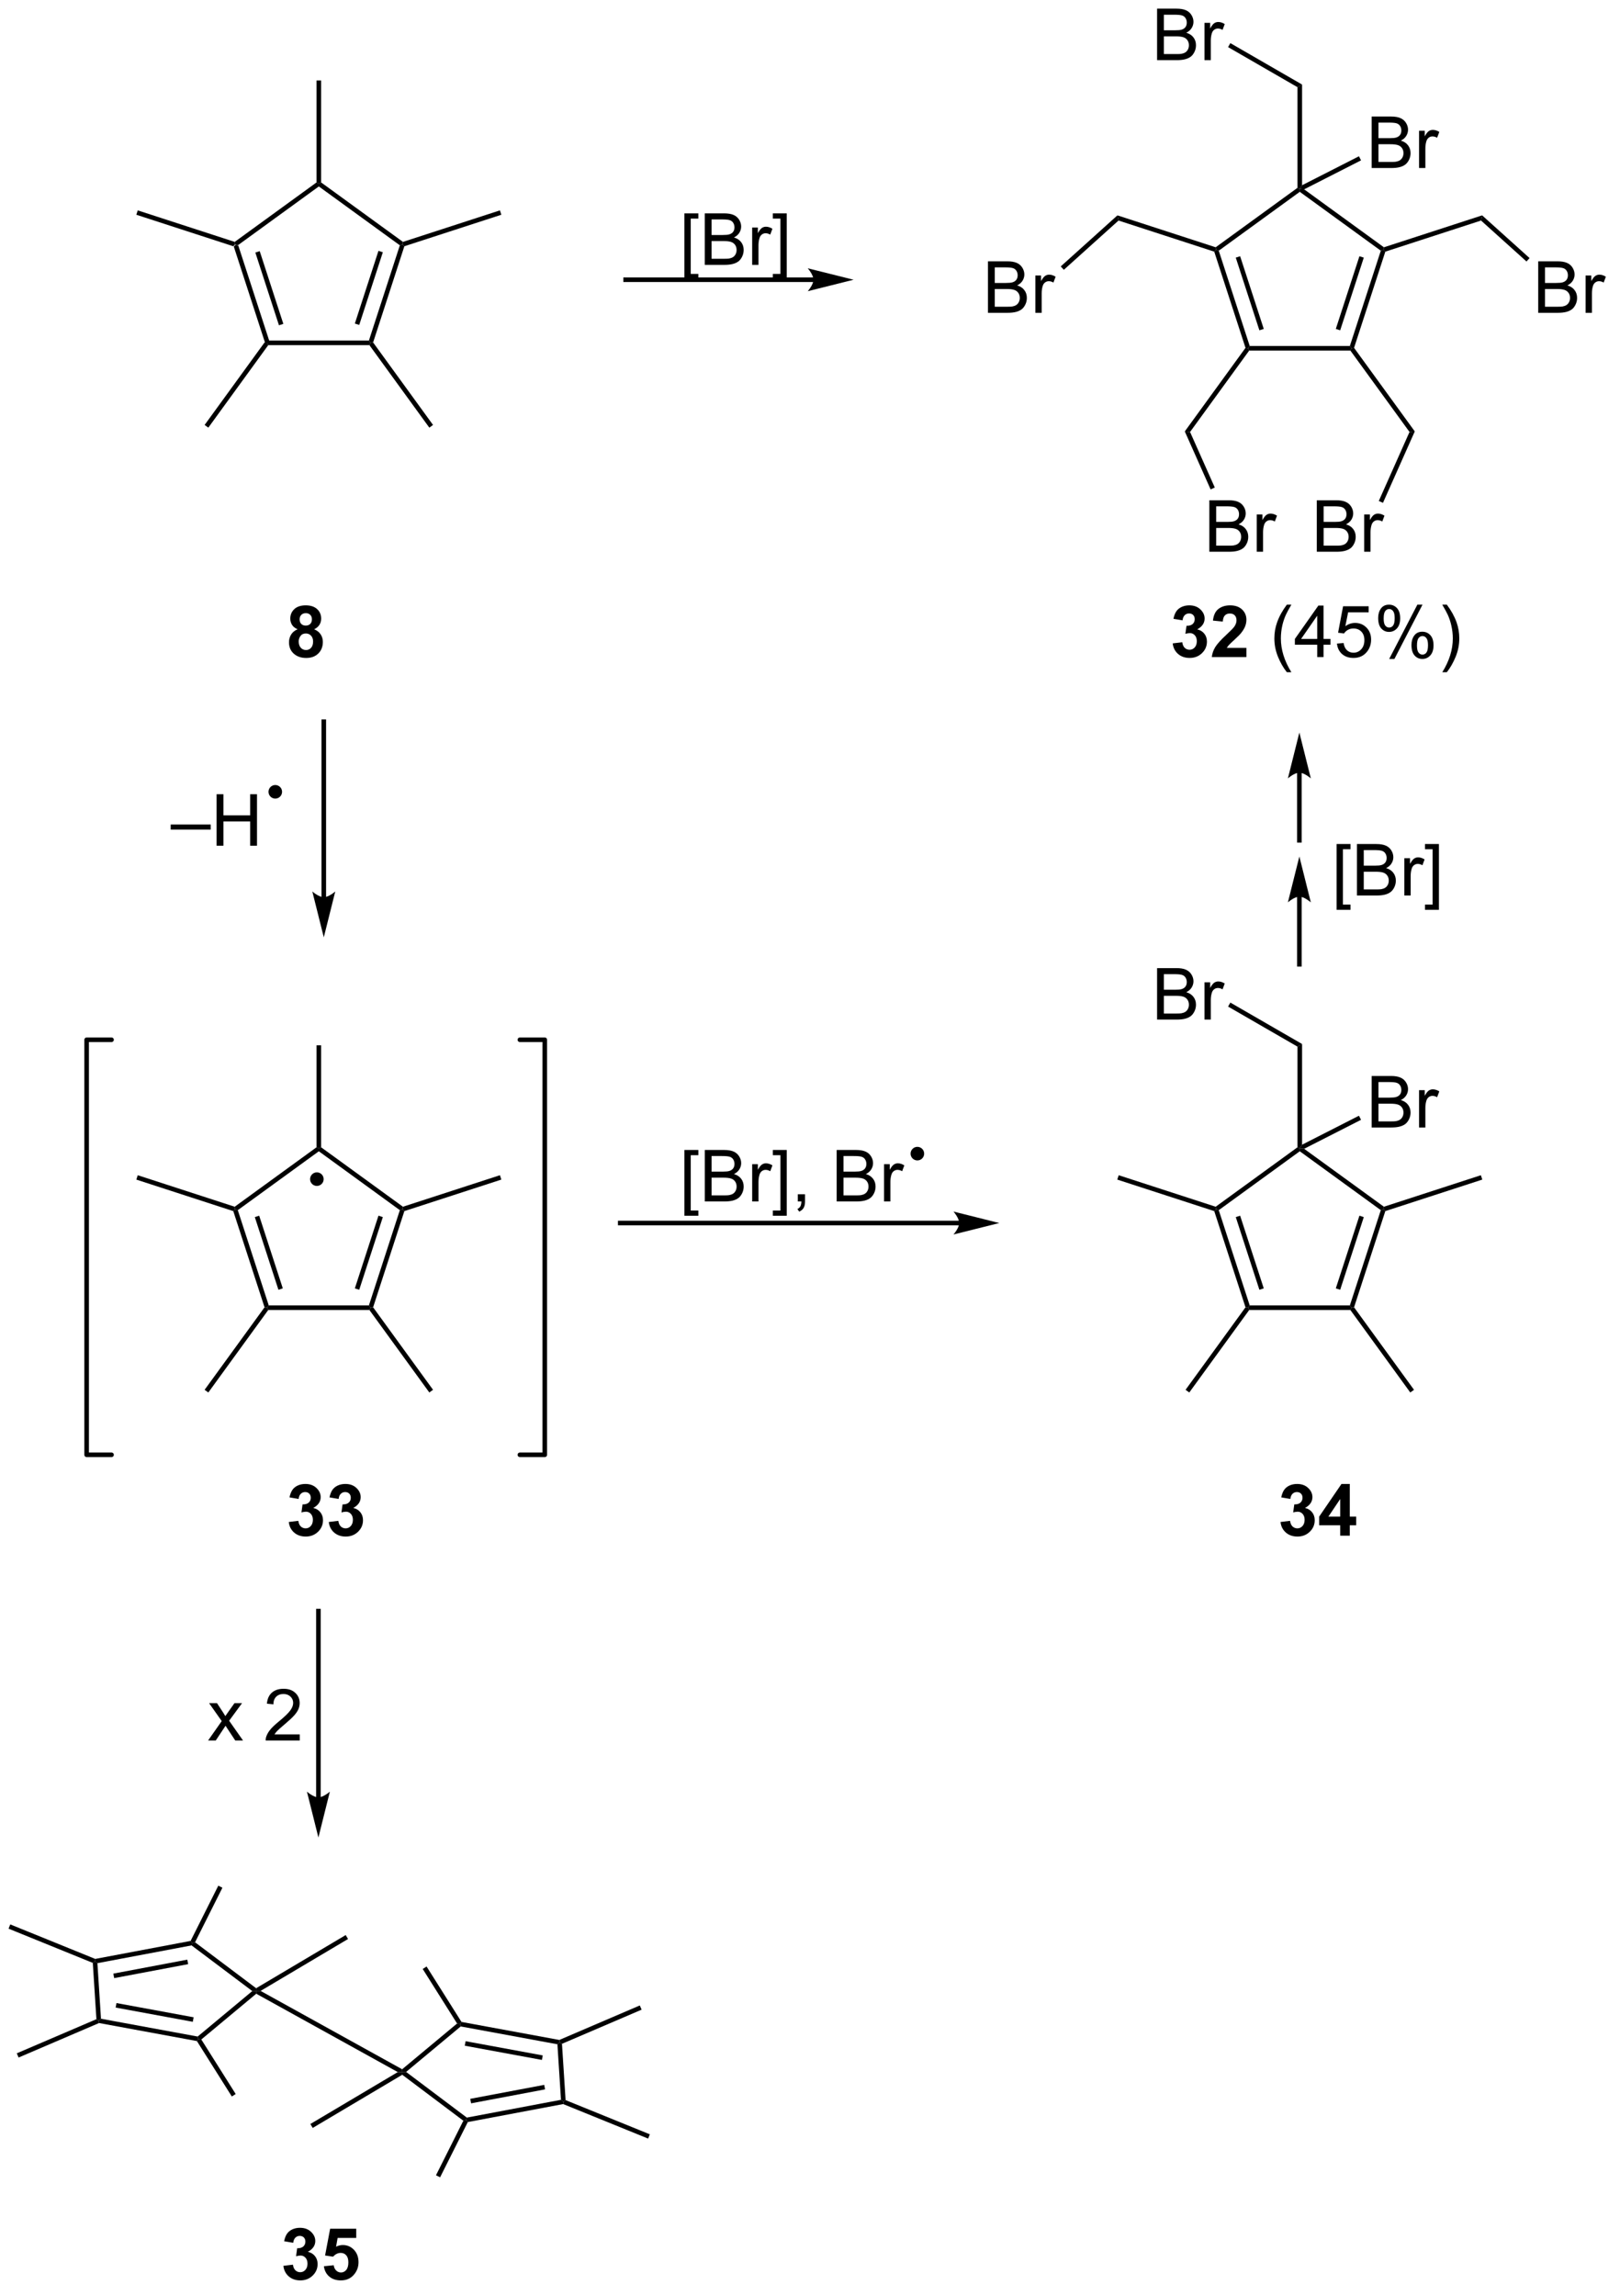 <?xml version="1.0" encoding="UTF-8"?>
<!DOCTYPE svg PUBLIC '-//W3C//DTD SVG 1.0//EN'
          'http://www.w3.org/TR/2001/REC-SVG-20010904/DTD/svg10.dtd'>
<svg stroke-dasharray="none" shape-rendering="auto" xmlns="http://www.w3.org/2000/svg" font-family="'Dialog'" text-rendering="auto" width="247" fill-opacity="1" color-interpolation="auto" color-rendering="auto" preserveAspectRatio="xMidYMid meet" font-size="12px" viewBox="0 0 247 350" fill="black" xmlns:xlink="http://www.w3.org/1999/xlink" stroke="black" image-rendering="auto" stroke-miterlimit="10" stroke-linecap="square" stroke-linejoin="miter" font-style="normal" stroke-width="1" height="350" stroke-dashoffset="0" font-weight="normal" stroke-opacity="1"
><!--Generated by the Batik Graphics2D SVG Generator--><defs id="genericDefs"
  /><g
  ><defs id="defs1"
    ><clipPath clipPathUnits="userSpaceOnUse" id="clipPath1"
      ><path d="M0.633 1.583 L185.349 1.583 L185.349 263.434 L0.633 263.434 L0.633 1.583 Z"
      /></clipPath
      ><clipPath clipPathUnits="userSpaceOnUse" id="clipPath2"
      ><path d="M61.564 29.422 L61.564 283.992 L241.144 283.992 L241.144 29.422 Z"
      /></clipPath
    ></defs
    ><g transform="scale(1.333,1.333) translate(-0.633,-1.583) matrix(1.029,0,0,1.029,-62.692,-28.681)"
    ><path d="M87.528 56.816 L87.731 56.614 L88.031 56.711 L91.473 67.304 L91.287 67.559 L91.005 67.514 ZM89.924 57.484 L92.55 65.567 L93.035 65.409 L90.409 57.326 Z" stroke="none" clip-path="url(#clipPath2)"
    /></g
    ><g transform="matrix(1.371,0,0,1.371,-84.433,-40.351)"
    ><path d="M91.417 67.814 L91.287 67.559 L91.473 67.304 L102.611 67.304 L102.796 67.559 L102.666 67.814 Z" stroke="none" clip-path="url(#clipPath2)"
    /></g
    ><g transform="matrix(1.371,0,0,1.371,-84.433,-40.351)"
    ><path d="M103.079 67.514 L102.796 67.559 L102.611 67.304 L106.052 56.711 L106.352 56.614 L106.555 56.816 ZM101.534 65.567 L104.16 57.484 L103.674 57.326 L101.048 65.409 Z" stroke="none" clip-path="url(#clipPath2)"
    /></g
    ><g transform="matrix(1.371,0,0,1.371,-84.433,-40.351)"
    ><path d="M106.397 56.331 L106.352 56.614 L106.052 56.711 L97.042 50.165 L97.042 49.849 L97.297 49.719 Z" stroke="none" clip-path="url(#clipPath2)"
    /></g
    ><g transform="matrix(1.371,0,0,1.371,-84.433,-40.351)"
    ><path d="M96.787 49.719 L97.042 49.849 L97.042 50.165 L88.031 56.711 L87.731 56.614 L87.686 56.331 Z" stroke="none" clip-path="url(#clipPath2)"
    /></g
    ><g transform="matrix(1.371,0,0,1.371,-84.433,-40.351)"
    ><path d="M97.297 49.719 L97.042 49.849 L96.787 49.719 L96.787 38.381 L97.297 38.381 Z" stroke="none" clip-path="url(#clipPath2)"
    /></g
    ><g transform="matrix(1.371,0,0,1.371,-84.433,-40.351)"
    ><path d="M106.555 56.816 L106.352 56.614 L106.397 56.331 L117.181 52.827 L117.339 53.312 Z" stroke="none" clip-path="url(#clipPath2)"
    /></g
    ><g transform="matrix(1.371,0,0,1.371,-84.433,-40.351)"
    ><path d="M102.666 67.814 L102.796 67.559 L103.079 67.514 L109.743 76.688 L109.331 76.988 Z" stroke="none" clip-path="url(#clipPath2)"
    /></g
    ><g transform="matrix(1.371,0,0,1.371,-84.433,-40.351)"
    ><path d="M91.005 67.514 L91.287 67.559 L91.417 67.814 L84.753 76.988 L84.34 76.688 Z" stroke="none" clip-path="url(#clipPath2)"
    /></g
    ><g transform="matrix(1.371,0,0,1.371,-84.433,-40.351)"
    ><path d="M87.686 56.331 L87.731 56.614 L87.528 56.816 L76.745 53.312 L76.903 52.827 Z" stroke="none" clip-path="url(#clipPath2)"
    /></g
    ><g transform="matrix(1.371,0,0,1.371,-84.433,-40.351)"
    ><path d="M137.698 60.477 L137.698 53.159 L139.248 53.159 L139.248 53.74 L138.401 53.74 L138.401 59.893 L139.248 59.893 L139.248 60.477 L137.698 60.477 ZM139.962 58.886 L139.962 53.159 L142.111 53.159 Q142.767 53.159 143.163 53.333 Q143.561 53.505 143.785 53.867 Q144.009 54.229 144.009 54.623 Q144.009 54.99 143.809 55.315 Q143.611 55.638 143.21 55.839 Q143.728 55.99 144.007 56.357 Q144.288 56.724 144.288 57.224 Q144.288 57.628 144.116 57.974 Q143.947 58.318 143.697 58.505 Q143.447 58.693 143.069 58.789 Q142.694 58.886 142.147 58.886 L139.962 58.886 ZM140.72 55.565 L141.96 55.565 Q142.462 55.565 142.681 55.498 Q142.97 55.411 143.116 55.214 Q143.264 55.013 143.264 54.714 Q143.264 54.427 143.126 54.211 Q142.991 53.995 142.736 53.914 Q142.483 53.833 141.866 53.833 L140.72 53.833 L140.72 55.565 ZM140.72 58.208 L142.147 58.208 Q142.514 58.208 142.663 58.182 Q142.923 58.136 143.098 58.026 Q143.275 57.917 143.387 57.708 Q143.501 57.498 143.501 57.224 Q143.501 56.904 143.337 56.669 Q143.173 56.432 142.882 56.336 Q142.593 56.24 142.046 56.24 L140.72 56.24 L140.72 58.208 ZM145.233 58.886 L145.233 54.737 L145.866 54.737 L145.866 55.365 Q146.108 54.925 146.311 54.784 Q146.517 54.643 146.764 54.643 Q147.119 54.643 147.486 54.87 L147.244 55.521 Q146.986 55.37 146.728 55.37 Q146.499 55.37 146.314 55.508 Q146.132 55.646 146.053 55.893 Q145.936 56.268 145.936 56.714 L145.936 58.886 L145.233 58.886 ZM149.079 60.477 L147.53 60.477 L147.53 59.893 L148.376 59.893 L148.376 53.74 L147.53 53.74 L147.53 53.159 L149.079 53.159 L149.079 60.477 Z" stroke="none" clip-path="url(#clipPath2)"
    /></g
    ><g transform="matrix(1.371,0,0,1.371,-84.433,-40.351)"
    ><path d="M152.049 60.285 L131.161 60.285 L130.906 60.285 L130.906 60.795 L131.161 60.795 L152.049 60.795 L152.304 60.795 L152.304 60.285 L152.049 60.285 ZM156.514 60.54 L151.412 59.265 C151.412 59.265 152.049 59.982 152.049 60.54 C152.049 61.098 151.412 61.816 151.412 61.816 Z" stroke="none" clip-path="url(#clipPath2)"
    /></g
    ><g transform="matrix(1.371,0,0,1.371,-84.433,-40.351)"
    ><path d="M196.621 57.416 L196.823 57.213 L197.123 57.311 L200.565 67.904 L200.38 68.159 L200.097 68.114 ZM199.016 58.083 L201.642 66.166 L202.128 66.008 L199.501 57.926 Z" stroke="none" clip-path="url(#clipPath2)"
    /></g
    ><g transform="matrix(1.371,0,0,1.371,-84.433,-40.351)"
    ><path d="M200.51 68.414 L200.38 68.159 L200.565 67.904 L211.703 67.904 L211.888 68.159 L211.758 68.414 Z" stroke="none" clip-path="url(#clipPath2)"
    /></g
    ><g transform="matrix(1.371,0,0,1.371,-84.433,-40.351)"
    ><path d="M212.171 68.114 L211.888 68.159 L211.703 67.904 L215.145 57.311 L215.445 57.213 L215.647 57.416 ZM210.626 66.166 L213.252 58.083 L212.767 57.926 L210.141 66.008 Z" stroke="none" clip-path="url(#clipPath2)"
    /></g
    ><g transform="matrix(1.371,0,0,1.371,-84.433,-40.351)"
    ><path d="M215.49 56.931 L215.445 57.213 L215.145 57.311 L206.134 50.764 L206.134 50.449 L206.621 50.487 Z" stroke="none" clip-path="url(#clipPath2)"
    /></g
    ><g transform="matrix(1.371,0,0,1.371,-84.433,-40.351)"
    ><path d="M205.879 50.319 L206.134 50.449 L206.134 50.764 L197.123 57.311 L196.823 57.213 L196.779 56.931 Z" stroke="none" clip-path="url(#clipPath2)"
    /></g
    ><g transform="matrix(1.371,0,0,1.371,-84.433,-40.351)"
    ><path d="M206.389 50.032 L206.134 50.449 L205.879 50.319 L205.879 39.127 L206.389 38.833 Z" stroke="none" clip-path="url(#clipPath2)"
    /></g
    ><g transform="matrix(1.371,0,0,1.371,-84.433,-40.351)"
    ><path d="M215.647 57.416 L215.445 57.213 L215.49 56.931 L226.413 53.381 L226.291 53.957 Z" stroke="none" clip-path="url(#clipPath2)"
    /></g
    ><g transform="matrix(1.371,0,0,1.371,-84.433,-40.351)"
    ><path d="M211.758 68.414 L211.888 68.159 L212.171 68.114 L218.923 77.406 L218.337 77.468 Z" stroke="none" clip-path="url(#clipPath2)"
    /></g
    ><g transform="matrix(1.371,0,0,1.371,-84.433,-40.351)"
    ><path d="M200.097 68.114 L200.38 68.159 L200.51 68.414 L193.932 77.468 L193.346 77.406 Z" stroke="none" clip-path="url(#clipPath2)"
    /></g
    ><g transform="matrix(1.371,0,0,1.371,-84.433,-40.351)"
    ><path d="M196.779 56.931 L196.823 57.213 L196.621 57.416 L185.977 53.957 L185.855 53.381 Z" stroke="none" clip-path="url(#clipPath2)"
    /></g
    ><g transform="matrix(1.371,0,0,1.371,-84.433,-40.351)"
    ><path d="M196.077 90.789 L196.077 85.063 L198.225 85.063 Q198.882 85.063 199.278 85.237 Q199.676 85.409 199.9 85.771 Q200.124 86.133 200.124 86.526 Q200.124 86.893 199.923 87.219 Q199.725 87.542 199.324 87.742 Q199.843 87.893 200.121 88.261 Q200.403 88.628 200.403 89.128 Q200.403 89.531 200.231 89.878 Q200.061 90.222 199.811 90.409 Q199.561 90.597 199.184 90.693 Q198.809 90.789 198.262 90.789 L196.077 90.789 ZM196.835 87.469 L198.074 87.469 Q198.577 87.469 198.796 87.401 Q199.085 87.315 199.231 87.117 Q199.379 86.917 199.379 86.617 Q199.379 86.331 199.241 86.115 Q199.106 85.899 198.85 85.818 Q198.598 85.737 197.981 85.737 L196.835 85.737 L196.835 87.469 ZM196.835 90.112 L198.262 90.112 Q198.629 90.112 198.778 90.086 Q199.038 90.039 199.212 89.93 Q199.389 89.82 199.501 89.612 Q199.616 89.401 199.616 89.128 Q199.616 88.807 199.452 88.573 Q199.288 88.336 198.996 88.24 Q198.707 88.143 198.16 88.143 L196.835 88.143 L196.835 90.112 ZM201.348 90.789 L201.348 86.641 L201.981 86.641 L201.981 87.268 Q202.223 86.828 202.426 86.688 Q202.632 86.547 202.879 86.547 Q203.233 86.547 203.6 86.774 L203.358 87.425 Q203.1 87.274 202.843 87.274 Q202.613 87.274 202.429 87.412 Q202.246 87.55 202.168 87.797 Q202.051 88.172 202.051 88.617 L202.051 90.789 L201.348 90.789 Z" stroke="none" clip-path="url(#clipPath2)"
    /></g
    ><g transform="matrix(1.371,0,0,1.371,-84.433,-40.351)"
    ><path d="M193.346 77.406 L193.932 77.468 L196.683 83.647 L196.217 83.855 Z" stroke="none" clip-path="url(#clipPath2)"
    /></g
    ><g transform="matrix(1.371,0,0,1.371,-84.433,-40.351)"
    ><path d="M171.456 64.218 L171.456 58.492 L173.604 58.492 Q174.26 58.492 174.656 58.666 Q175.055 58.838 175.279 59.2 Q175.503 59.562 175.503 59.955 Q175.503 60.322 175.302 60.648 Q175.104 60.971 174.703 61.171 Q175.221 61.322 175.5 61.69 Q175.781 62.057 175.781 62.557 Q175.781 62.961 175.609 63.307 Q175.44 63.651 175.19 63.838 Q174.94 64.026 174.562 64.122 Q174.188 64.218 173.641 64.218 L171.456 64.218 ZM172.214 60.898 L173.453 60.898 Q173.956 60.898 174.174 60.83 Q174.464 60.744 174.609 60.546 Q174.758 60.346 174.758 60.046 Q174.758 59.76 174.62 59.544 Q174.484 59.328 174.229 59.247 Q173.977 59.166 173.359 59.166 L172.214 59.166 L172.214 60.898 ZM172.214 63.541 L173.641 63.541 Q174.008 63.541 174.156 63.515 Q174.417 63.468 174.591 63.359 Q174.768 63.249 174.88 63.041 Q174.995 62.83 174.995 62.557 Q174.995 62.236 174.831 62.002 Q174.667 61.765 174.375 61.669 Q174.086 61.572 173.539 61.572 L172.214 61.572 L172.214 63.541 ZM176.727 64.218 L176.727 60.07 L177.359 60.07 L177.359 60.697 Q177.602 60.257 177.805 60.117 Q178.01 59.976 178.258 59.976 Q178.612 59.976 178.979 60.203 L178.737 60.854 Q178.479 60.703 178.221 60.703 Q177.992 60.703 177.807 60.841 Q177.625 60.979 177.547 61.226 Q177.43 61.601 177.43 62.046 L177.43 64.218 L176.727 64.218 Z" stroke="none" clip-path="url(#clipPath2)"
    /></g
    ><g transform="matrix(1.371,0,0,1.371,-84.433,-40.351)"
    ><path d="M185.855 53.381 L185.977 53.957 L179.893 59.436 L179.551 59.057 Z" stroke="none" clip-path="url(#clipPath2)"
    /></g
    ><g transform="matrix(1.371,0,0,1.371,-84.433,-40.351)"
    ><path d="M190.264 36.121 L190.264 30.394 L192.413 30.394 Q193.069 30.394 193.465 30.569 Q193.863 30.74 194.087 31.102 Q194.311 31.464 194.311 31.858 Q194.311 32.225 194.111 32.55 Q193.913 32.873 193.512 33.074 Q194.03 33.225 194.309 33.592 Q194.59 33.959 194.59 34.459 Q194.59 34.863 194.418 35.209 Q194.249 35.553 193.999 35.74 Q193.749 35.928 193.371 36.024 Q192.996 36.121 192.449 36.121 L190.264 36.121 ZM191.022 32.8 L192.262 32.8 Q192.764 32.8 192.983 32.733 Q193.272 32.647 193.418 32.449 Q193.566 32.248 193.566 31.949 Q193.566 31.662 193.429 31.446 Q193.293 31.23 193.038 31.149 Q192.785 31.069 192.168 31.069 L191.022 31.069 L191.022 32.8 ZM191.022 35.444 L192.449 35.444 Q192.816 35.444 192.965 35.417 Q193.225 35.371 193.4 35.261 Q193.577 35.152 193.689 34.944 Q193.804 34.733 193.804 34.459 Q193.804 34.139 193.639 33.904 Q193.475 33.667 193.184 33.571 Q192.895 33.475 192.348 33.475 L191.022 33.475 L191.022 35.444 ZM195.535 36.121 L195.535 31.972 L196.168 31.972 L196.168 32.6 Q196.41 32.16 196.613 32.019 Q196.819 31.878 197.066 31.878 Q197.421 31.878 197.788 32.105 L197.546 32.756 Q197.288 32.605 197.03 32.605 Q196.801 32.605 196.616 32.743 Q196.434 32.881 196.356 33.128 Q196.238 33.503 196.238 33.949 L196.238 36.121 L195.535 36.121 Z" stroke="none" clip-path="url(#clipPath2)"
    /></g
    ><g transform="matrix(1.371,0,0,1.371,-84.433,-40.351)"
    ><path d="M206.389 38.833 L205.879 39.127 L198.159 34.67 L198.414 34.228 Z" stroke="none" clip-path="url(#clipPath2)"
    /></g
    ><g transform="matrix(1.371,0,0,1.371,-84.433,-40.351)"
    ><path d="M232.649 64.218 L232.649 58.492 L234.797 58.492 Q235.453 58.492 235.849 58.666 Q236.248 58.838 236.471 59.2 Q236.695 59.562 236.695 59.955 Q236.695 60.322 236.495 60.648 Q236.297 60.971 235.896 61.171 Q236.414 61.322 236.693 61.69 Q236.974 62.057 236.974 62.557 Q236.974 62.961 236.802 63.307 Q236.633 63.651 236.383 63.838 Q236.133 64.026 235.755 64.122 Q235.38 64.218 234.833 64.218 L232.649 64.218 ZM233.406 60.898 L234.646 60.898 Q235.149 60.898 235.367 60.83 Q235.656 60.744 235.802 60.546 Q235.951 60.346 235.951 60.046 Q235.951 59.76 235.813 59.544 Q235.677 59.328 235.422 59.247 Q235.169 59.166 234.552 59.166 L233.406 59.166 L233.406 60.898 ZM233.406 63.541 L234.833 63.541 Q235.201 63.541 235.349 63.515 Q235.609 63.468 235.784 63.359 Q235.961 63.249 236.073 63.041 Q236.188 62.83 236.188 62.557 Q236.188 62.236 236.024 62.002 Q235.859 61.765 235.568 61.669 Q235.279 61.572 234.732 61.572 L233.406 61.572 L233.406 63.541 ZM237.919 64.218 L237.919 60.07 L238.552 60.07 L238.552 60.697 Q238.794 60.257 238.998 60.117 Q239.203 59.976 239.451 59.976 Q239.805 59.976 240.172 60.203 L239.93 60.854 Q239.672 60.703 239.414 60.703 Q239.185 60.703 239 60.841 Q238.818 60.979 238.74 61.226 Q238.623 61.601 238.623 62.046 L238.623 64.218 L237.919 64.218 Z" stroke="none" clip-path="url(#clipPath2)"
    /></g
    ><g transform="matrix(1.371,0,0,1.371,-84.433,-40.351)"
    ><path d="M226.291 53.957 L226.413 53.381 L231.688 58.13 L231.346 58.509 Z" stroke="none" clip-path="url(#clipPath2)"
    /></g
    ><g transform="matrix(1.371,0,0,1.371,-84.433,-40.351)"
    ><path d="M208.027 90.789 L208.027 85.063 L210.176 85.063 Q210.832 85.063 211.228 85.237 Q211.626 85.409 211.85 85.771 Q212.074 86.133 212.074 86.526 Q212.074 86.893 211.874 87.219 Q211.676 87.542 211.275 87.742 Q211.793 87.893 212.072 88.261 Q212.353 88.628 212.353 89.128 Q212.353 89.531 212.181 89.878 Q212.012 90.222 211.762 90.409 Q211.512 90.597 211.134 90.693 Q210.759 90.789 210.212 90.789 L208.027 90.789 ZM208.785 87.469 L210.025 87.469 Q210.527 87.469 210.746 87.401 Q211.035 87.315 211.181 87.117 Q211.329 86.917 211.329 86.617 Q211.329 86.331 211.191 86.115 Q211.056 85.899 210.801 85.818 Q210.548 85.737 209.931 85.737 L208.785 85.737 L208.785 87.469 ZM208.785 90.112 L210.212 90.112 Q210.579 90.112 210.728 90.086 Q210.988 90.039 211.163 89.93 Q211.34 89.82 211.452 89.612 Q211.566 89.401 211.566 89.128 Q211.566 88.807 211.402 88.573 Q211.238 88.336 210.947 88.24 Q210.658 88.143 210.111 88.143 L208.785 88.143 L208.785 90.112 ZM213.298 90.789 L213.298 86.641 L213.931 86.641 L213.931 87.268 Q214.173 86.828 214.376 86.688 Q214.582 86.547 214.829 86.547 Q215.184 86.547 215.551 86.774 L215.309 87.425 Q215.051 87.274 214.793 87.274 Q214.564 87.274 214.379 87.412 Q214.197 87.55 214.119 87.797 Q214.001 88.172 214.001 88.617 L214.001 90.789 L213.298 90.789 Z" stroke="none" clip-path="url(#clipPath2)"
    /></g
    ><g transform="matrix(1.371,0,0,1.371,-84.433,-40.351)"
    ><path d="M218.337 77.468 L218.923 77.406 L215.386 85.349 L214.92 85.142 Z" stroke="none" clip-path="url(#clipPath2)"
    /></g
    ><g transform="matrix(1.371,0,0,1.371,-84.433,-40.351)"
    ><path d="M214.126 48.117 L214.126 42.39 L216.275 42.39 Q216.931 42.39 217.327 42.565 Q217.725 42.737 217.949 43.099 Q218.173 43.461 218.173 43.854 Q218.173 44.221 217.973 44.547 Q217.775 44.87 217.374 45.07 Q217.892 45.221 218.171 45.588 Q218.452 45.956 218.452 46.456 Q218.452 46.859 218.28 47.206 Q218.111 47.549 217.861 47.737 Q217.611 47.924 217.233 48.021 Q216.858 48.117 216.311 48.117 L214.126 48.117 ZM214.884 44.797 L216.124 44.797 Q216.626 44.797 216.845 44.729 Q217.134 44.643 217.28 44.445 Q217.428 44.245 217.428 43.945 Q217.428 43.659 217.29 43.443 Q217.155 43.226 216.9 43.146 Q216.647 43.065 216.03 43.065 L214.884 43.065 L214.884 44.797 ZM214.884 47.44 L216.311 47.44 Q216.678 47.44 216.827 47.414 Q217.087 47.367 217.262 47.258 Q217.439 47.148 217.551 46.94 Q217.665 46.729 217.665 46.456 Q217.665 46.135 217.501 45.901 Q217.337 45.664 217.046 45.568 Q216.756 45.471 216.21 45.471 L214.884 45.471 L214.884 47.44 ZM219.397 48.117 L219.397 43.969 L220.03 43.969 L220.03 44.596 Q220.272 44.156 220.475 44.015 Q220.681 43.875 220.928 43.875 Q221.282 43.875 221.65 44.101 L221.407 44.752 Q221.15 44.601 220.892 44.601 Q220.663 44.601 220.478 44.739 Q220.296 44.877 220.217 45.125 Q220.1 45.5 220.1 45.945 L220.1 48.117 L219.397 48.117 Z" stroke="none" clip-path="url(#clipPath2)"
    /></g
    ><g transform="matrix(1.371,0,0,1.371,-84.433,-40.351)"
    ><path d="M206.621 50.487 L206.134 50.449 L206.389 50.032 L212.714 46.81 L212.946 47.264 Z" stroke="none" clip-path="url(#clipPath2)"
    /></g
    ><g transform="matrix(1.371,0,0,1.371,-84.433,-40.351)"
    ><path d="M94.679 99.408 Q94.255 99.228 94.06 98.916 Q93.867 98.601 93.867 98.226 Q93.867 97.585 94.315 97.168 Q94.763 96.749 95.586 96.749 Q96.403 96.749 96.854 97.168 Q97.304 97.585 97.304 98.226 Q97.304 98.624 97.096 98.934 Q96.89 99.244 96.515 99.408 Q96.992 99.601 97.239 99.968 Q97.489 100.335 97.489 100.814 Q97.489 101.608 96.981 102.106 Q96.476 102.601 95.638 102.601 Q94.856 102.601 94.336 102.189 Q93.724 101.705 93.724 100.861 Q93.724 100.397 93.953 100.009 Q94.185 99.619 94.679 99.408 ZM94.906 98.304 Q94.906 98.632 95.091 98.817 Q95.278 98.999 95.586 98.999 Q95.898 98.999 96.086 98.814 Q96.273 98.627 96.273 98.299 Q96.273 97.991 96.088 97.806 Q95.903 97.619 95.599 97.619 Q95.281 97.619 95.093 97.806 Q94.906 97.994 94.906 98.304 ZM94.804 100.757 Q94.804 101.21 95.036 101.465 Q95.27 101.718 95.617 101.718 Q95.958 101.718 96.179 101.473 Q96.403 101.228 96.403 100.767 Q96.403 100.366 96.177 100.121 Q95.95 99.877 95.601 99.877 Q95.2 99.877 95.002 100.155 Q94.804 100.431 94.804 100.757 Z" stroke="none" clip-path="url(#clipPath2)"
    /></g
    ><g transform="matrix(1.371,0,0,1.371,-84.433,-40.351)"
    ><path d="M192.003 100.978 L193.066 100.851 Q193.115 101.257 193.337 101.473 Q193.561 101.686 193.878 101.686 Q194.217 101.686 194.449 101.429 Q194.683 101.171 194.683 100.733 Q194.683 100.319 194.459 100.077 Q194.238 99.835 193.917 99.835 Q193.706 99.835 193.412 99.916 L193.535 99.022 Q193.98 99.033 194.214 98.83 Q194.449 98.624 194.449 98.283 Q194.449 97.994 194.277 97.822 Q194.105 97.65 193.818 97.65 Q193.537 97.65 193.337 97.845 Q193.139 98.041 193.097 98.416 L192.084 98.244 Q192.191 97.726 192.402 97.416 Q192.615 97.103 192.995 96.926 Q193.378 96.749 193.85 96.749 Q194.66 96.749 195.147 97.265 Q195.55 97.686 195.55 98.218 Q195.55 98.97 194.725 99.421 Q195.217 99.525 195.511 99.892 Q195.808 100.259 195.808 100.78 Q195.808 101.533 195.256 102.067 Q194.706 102.598 193.886 102.598 Q193.107 102.598 192.594 102.15 Q192.084 101.702 192.003 100.978 ZM200.197 101.478 L200.197 102.499 L196.351 102.499 Q196.413 101.921 196.726 101.403 Q197.038 100.884 197.96 100.03 Q198.702 99.338 198.869 99.093 Q199.096 98.752 199.096 98.421 Q199.096 98.054 198.898 97.856 Q198.702 97.658 198.353 97.658 Q198.01 97.658 197.807 97.866 Q197.603 98.072 197.572 98.554 L196.478 98.444 Q196.577 97.538 197.093 97.145 Q197.609 96.749 198.382 96.749 Q199.228 96.749 199.713 97.207 Q200.197 97.663 200.197 98.343 Q200.197 98.728 200.059 99.08 Q199.921 99.429 199.619 99.811 Q199.421 100.064 198.9 100.541 Q198.382 101.017 198.242 101.174 Q198.103 101.33 198.018 101.478 L200.197 101.478 Z" stroke="none" clip-path="url(#clipPath2)"
    /></g
    ><g transform="matrix(1.371,0,0,1.371,-84.433,-40.351)"
    ><path d="M204.695 104.184 Q204.111 103.45 203.708 102.465 Q203.307 101.478 203.307 100.424 Q203.307 99.494 203.609 98.642 Q203.96 97.655 204.695 96.674 L205.197 96.674 Q204.726 97.486 204.572 97.835 Q204.335 98.374 204.197 98.96 Q204.031 99.689 204.031 100.429 Q204.031 102.306 205.197 104.184 L204.695 104.184 ZM208.072 102.499 L208.072 101.127 L205.588 101.127 L205.588 100.483 L208.202 96.772 L208.775 96.772 L208.775 100.483 L209.549 100.483 L209.549 101.127 L208.775 101.127 L208.775 102.499 L208.072 102.499 ZM208.072 100.483 L208.072 97.9 L206.281 100.483 L208.072 100.483 ZM210.269 100.999 L211.006 100.936 Q211.089 101.476 211.386 101.746 Q211.686 102.017 212.107 102.017 Q212.615 102.017 212.967 101.634 Q213.318 101.252 213.318 100.619 Q213.318 100.017 212.98 99.671 Q212.644 99.322 212.097 99.322 Q211.756 99.322 211.482 99.478 Q211.209 99.632 211.053 99.877 L210.394 99.791 L210.949 96.851 L213.795 96.851 L213.795 97.522 L211.511 97.522 L211.201 99.061 Q211.717 98.702 212.285 98.702 Q213.035 98.702 213.55 99.223 Q214.066 99.741 214.066 100.556 Q214.066 101.335 213.613 101.9 Q213.061 102.598 212.107 102.598 Q211.326 102.598 210.831 102.16 Q210.339 101.72 210.269 100.999 ZM214.851 98.147 Q214.851 97.533 215.158 97.103 Q215.468 96.674 216.054 96.674 Q216.593 96.674 216.945 97.059 Q217.299 97.444 217.299 98.189 Q217.299 98.916 216.942 99.309 Q216.585 99.702 216.062 99.702 Q215.541 99.702 215.195 99.317 Q214.851 98.929 214.851 98.147 ZM216.072 97.158 Q215.812 97.158 215.637 97.384 Q215.463 97.611 215.463 98.218 Q215.463 98.767 215.637 98.994 Q215.815 99.218 216.072 99.218 Q216.338 99.218 216.512 98.991 Q216.687 98.765 216.687 98.163 Q216.687 97.608 216.51 97.384 Q216.335 97.158 216.072 97.158 ZM216.077 102.71 L219.21 96.674 L219.781 96.674 L216.658 102.71 L216.077 102.71 ZM218.554 101.155 Q218.554 100.538 218.861 100.111 Q219.171 99.681 219.76 99.681 Q220.299 99.681 220.653 100.067 Q221.007 100.452 221.007 101.197 Q221.007 101.924 220.648 102.317 Q220.291 102.71 219.765 102.71 Q219.244 102.71 218.898 102.322 Q218.554 101.931 218.554 101.155 ZM219.781 100.166 Q219.515 100.166 219.34 100.392 Q219.166 100.619 219.166 101.226 Q219.166 101.772 219.34 101.999 Q219.518 102.226 219.775 102.226 Q220.046 102.226 220.218 101.999 Q220.393 101.772 220.393 101.171 Q220.393 100.616 220.215 100.392 Q220.041 100.166 219.781 100.166 ZM222.488 104.184 L221.982 104.184 Q223.152 102.306 223.152 100.429 Q223.152 99.694 222.982 98.97 Q222.85 98.384 222.613 97.845 Q222.459 97.494 221.982 96.674 L222.488 96.674 Q223.222 97.655 223.574 98.642 Q223.873 99.494 223.873 100.424 Q223.873 101.478 223.469 102.465 Q223.066 103.45 222.488 104.184 Z" stroke="none" clip-path="url(#clipPath2)"
    /></g
    ><g transform="matrix(1.371,0,0,1.371,-84.433,-40.351)"
    ><path d="M97.849 129.204 L97.849 109.692 L97.849 109.437 L97.339 109.437 L97.339 109.692 L97.339 129.204 L97.339 129.459 L97.849 129.459 L97.849 129.204 ZM97.594 133.668 L98.87 128.566 C98.87 128.566 98.152 129.204 97.594 129.204 C97.036 129.204 96.318 128.566 96.318 128.566 Z" stroke="none" clip-path="url(#clipPath2)"
    /></g
    ><g transform="matrix(1.371,0,0,1.371,-84.433,-40.351)"
    ><path d="M80.568 121.689 L80.568 121.121 L85.018 121.121 L85.018 121.689 L80.568 121.689 ZM85.673 123.478 L85.673 117.752 L86.431 117.752 L86.431 120.103 L89.407 120.103 L89.407 117.752 L90.165 117.752 L90.165 123.478 L89.407 123.478 L89.407 120.778 L86.431 120.778 L86.431 123.478 L85.673 123.478 Z" stroke="none" clip-path="url(#clipPath2)"
    /></g
    ><g transform="matrix(1.371,0,0,1.371,-84.433,-40.351)"
    ><path d="M92.199 117.984 C91.923 117.984 91.699 117.76 91.699 117.484 C91.699 117.208 91.923 116.984 92.199 116.984 C92.475 116.984 92.699 117.208 92.699 117.484 C92.699 117.76 92.475 117.984 92.199 117.984" stroke="none" clip-path="url(#clipPath2)"
    /></g
    ><g stroke-width="0.51" transform="matrix(1.371,0,0,1.371,-84.433,-40.351)" stroke-linejoin="round" stroke-linecap="round"
    ><path fill="none" d="M92.199 117.984 C91.923 117.984 91.699 117.76 91.699 117.484 C91.699 117.208 91.923 116.984 92.199 116.984 C92.475 116.984 92.699 117.208 92.699 117.484 C92.699 117.76 92.475 117.984 92.199 117.984" clip-path="url(#clipPath2)"
    /></g
    ><g transform="matrix(1.371,0,0,1.371,-84.433,-40.351)"
    ><path d="M87.528 164.111 L87.731 163.908 L88.031 164.006 L91.473 174.598 L91.287 174.853 L91.005 174.809 ZM89.924 164.778 L92.55 172.861 L93.035 172.703 L90.409 164.621 Z" stroke="none" clip-path="url(#clipPath2)"
    /></g
    ><g transform="matrix(1.371,0,0,1.371,-84.433,-40.351)"
    ><path d="M91.417 175.109 L91.287 174.853 L91.473 174.598 L102.611 174.598 L102.796 174.853 L102.666 175.109 Z" stroke="none" clip-path="url(#clipPath2)"
    /></g
    ><g transform="matrix(1.371,0,0,1.371,-84.433,-40.351)"
    ><path d="M103.079 174.809 L102.796 174.853 L102.611 174.598 L106.052 164.006 L106.352 163.908 L106.555 164.111 ZM101.534 172.861 L104.16 164.778 L103.674 164.621 L101.048 172.703 Z" stroke="none" clip-path="url(#clipPath2)"
    /></g
    ><g transform="matrix(1.371,0,0,1.371,-84.433,-40.351)"
    ><path d="M106.397 163.625 L106.352 163.908 L106.052 164.006 L97.042 157.459 L97.042 157.143 L97.297 157.013 Z" stroke="none" clip-path="url(#clipPath2)"
    /></g
    ><g transform="matrix(1.371,0,0,1.371,-84.433,-40.351)"
    ><path d="M96.787 157.013 L97.042 157.143 L97.042 157.459 L88.031 164.006 L87.731 163.908 L87.686 163.625 Z" stroke="none" clip-path="url(#clipPath2)"
    /></g
    ><g transform="matrix(1.371,0,0,1.371,-84.433,-40.351)"
    ><path d="M97.297 157.013 L97.042 157.143 L96.787 157.013 L96.787 145.675 L97.297 145.675 Z" stroke="none" clip-path="url(#clipPath2)"
    /></g
    ><g transform="matrix(1.371,0,0,1.371,-84.433,-40.351)"
    ><path d="M106.555 164.111 L106.352 163.908 L106.397 163.625 L117.181 160.121 L117.339 160.607 Z" stroke="none" clip-path="url(#clipPath2)"
    /></g
    ><g transform="matrix(1.371,0,0,1.371,-84.433,-40.351)"
    ><path d="M102.666 175.109 L102.796 174.853 L103.079 174.809 L109.743 183.982 L109.331 184.282 Z" stroke="none" clip-path="url(#clipPath2)"
    /></g
    ><g transform="matrix(1.371,0,0,1.371,-84.433,-40.351)"
    ><path d="M91.005 174.809 L91.287 174.853 L91.417 175.109 L84.753 184.282 L84.34 183.982 Z" stroke="none" clip-path="url(#clipPath2)"
    /></g
    ><g transform="matrix(1.371,0,0,1.371,-84.433,-40.351)"
    ><path d="M87.686 163.625 L87.731 163.908 L87.528 164.111 L76.745 160.607 L76.903 160.121 Z" stroke="none" clip-path="url(#clipPath2)"
    /></g
    ><g transform="matrix(1.371,0,0,1.371,-84.433,-40.351)"
    ><path d="M96.824 161.057 C96.547 161.057 96.324 160.833 96.324 160.557 C96.324 160.28 96.547 160.057 96.824 160.057 C97.1 160.057 97.324 160.28 97.324 160.557 C97.324 160.833 97.1 161.057 96.824 161.057" stroke="none" clip-path="url(#clipPath2)"
    /></g
    ><g stroke-width="0.51" transform="matrix(1.371,0,0,1.371,-84.433,-40.351)" stroke-linejoin="round" stroke-linecap="round"
    ><path fill="none" d="M96.824 161.057 C96.547 161.057 96.324 160.833 96.324 160.557 C96.324 160.28 96.547 160.057 96.824 160.057 C97.1 160.057 97.324 160.28 97.324 160.557 C97.324 160.833 97.1 161.057 96.824 161.057" clip-path="url(#clipPath2)"
    /></g
    ><g stroke-width="0.51" transform="matrix(1.371,0,0,1.371,-84.433,-40.351)" stroke-linejoin="round" stroke-linecap="round"
    ><path fill="none" d="M119.4 191.212 L122.17 191.212 L122.17 145.057 L119.4 145.057" clip-path="url(#clipPath2)"
    /></g
    ><g stroke-width="0.51" transform="matrix(1.371,0,0,1.371,-84.433,-40.351)" stroke-linejoin="round" stroke-linecap="round"
    ><path fill="none" d="M73.989 145.057 L71.22 145.057 L71.22 191.212 L73.989 191.212" clip-path="url(#clipPath2)"
    /></g
    ><g transform="matrix(1.371,0,0,1.371,-84.433,-40.351)"
    ><path d="M168.256 165.182 L130.561 165.182 L130.306 165.182 L130.306 165.692 L130.561 165.692 L168.256 165.692 L168.512 165.692 L168.512 165.182 L168.256 165.182 ZM172.721 165.437 L167.619 164.161 C167.619 164.161 168.256 164.879 168.256 165.437 C168.256 165.995 167.619 166.713 167.619 166.713 Z" stroke="none" clip-path="url(#clipPath2)"
    /></g
    ><g transform="matrix(1.371,0,0,1.371,-84.433,-40.351)"
    ><path d="M196.621 164.111 L196.823 163.908 L197.123 164.006 L200.565 174.598 L200.38 174.853 L200.097 174.809 ZM199.016 164.778 L201.642 172.861 L202.128 172.703 L199.501 164.621 Z" stroke="none" clip-path="url(#clipPath2)"
    /></g
    ><g transform="matrix(1.371,0,0,1.371,-84.433,-40.351)"
    ><path d="M200.51 175.109 L200.38 174.853 L200.565 174.598 L211.703 174.598 L211.888 174.853 L211.758 175.109 Z" stroke="none" clip-path="url(#clipPath2)"
    /></g
    ><g transform="matrix(1.371,0,0,1.371,-84.433,-40.351)"
    ><path d="M212.171 174.809 L211.888 174.853 L211.703 174.598 L215.145 164.006 L215.445 163.908 L215.647 164.111 ZM210.626 172.861 L213.252 164.778 L212.767 164.621 L210.141 172.703 Z" stroke="none" clip-path="url(#clipPath2)"
    /></g
    ><g transform="matrix(1.371,0,0,1.371,-84.433,-40.351)"
    ><path d="M215.49 163.625 L215.445 163.908 L215.145 164.006 L206.134 157.459 L206.134 157.143 L206.621 157.182 Z" stroke="none" clip-path="url(#clipPath2)"
    /></g
    ><g transform="matrix(1.371,0,0,1.371,-84.433,-40.351)"
    ><path d="M205.879 157.013 L206.134 157.143 L206.134 157.459 L197.123 164.006 L196.823 163.908 L196.779 163.625 Z" stroke="none" clip-path="url(#clipPath2)"
    /></g
    ><g transform="matrix(1.371,0,0,1.371,-84.433,-40.351)"
    ><path d="M206.389 156.727 L206.134 157.143 L205.879 157.013 L205.879 145.822 L206.389 145.528 Z" stroke="none" clip-path="url(#clipPath2)"
    /></g
    ><g transform="matrix(1.371,0,0,1.371,-84.433,-40.351)"
    ><path d="M215.647 164.111 L215.445 163.908 L215.49 163.625 L226.273 160.121 L226.431 160.607 Z" stroke="none" clip-path="url(#clipPath2)"
    /></g
    ><g transform="matrix(1.371,0,0,1.371,-84.433,-40.351)"
    ><path d="M211.758 175.109 L211.888 174.853 L212.171 174.809 L218.836 183.982 L218.423 184.282 Z" stroke="none" clip-path="url(#clipPath2)"
    /></g
    ><g transform="matrix(1.371,0,0,1.371,-84.433,-40.351)"
    ><path d="M200.097 174.809 L200.38 174.853 L200.51 175.109 L193.845 184.282 L193.432 183.982 Z" stroke="none" clip-path="url(#clipPath2)"
    /></g
    ><g transform="matrix(1.371,0,0,1.371,-84.433,-40.351)"
    ><path d="M196.779 163.625 L196.823 163.908 L196.621 164.111 L185.837 160.607 L185.995 160.121 Z" stroke="none" clip-path="url(#clipPath2)"
    /></g
    ><g transform="matrix(1.371,0,0,1.371,-84.433,-40.351)"
    ><path d="M214.126 154.812 L214.126 149.085 L216.275 149.085 Q216.931 149.085 217.327 149.26 Q217.725 149.432 217.949 149.794 Q218.173 150.155 218.173 150.549 Q218.173 150.916 217.973 151.242 Q217.775 151.564 217.374 151.765 Q217.892 151.916 218.171 152.283 Q218.452 152.65 218.452 153.15 Q218.452 153.554 218.28 153.9 Q218.111 154.244 217.861 154.432 Q217.611 154.619 217.233 154.715 Q216.858 154.812 216.311 154.812 L214.126 154.812 ZM214.884 151.492 L216.124 151.492 Q216.626 151.492 216.845 151.424 Q217.134 151.338 217.28 151.14 Q217.428 150.939 217.428 150.64 Q217.428 150.353 217.29 150.137 Q217.155 149.921 216.9 149.84 Q216.647 149.76 216.03 149.76 L214.884 149.76 L214.884 151.492 ZM214.884 154.135 L216.311 154.135 Q216.678 154.135 216.827 154.109 Q217.087 154.062 217.262 153.952 Q217.439 153.843 217.551 153.635 Q217.665 153.424 217.665 153.15 Q217.665 152.83 217.501 152.596 Q217.337 152.359 217.046 152.262 Q216.756 152.166 216.21 152.166 L214.884 152.166 L214.884 154.135 ZM219.397 154.812 L219.397 150.663 L220.03 150.663 L220.03 151.291 Q220.272 150.851 220.475 150.71 Q220.681 150.57 220.928 150.57 Q221.282 150.57 221.65 150.796 L221.407 151.447 Q221.15 151.296 220.892 151.296 Q220.663 151.296 220.478 151.434 Q220.296 151.572 220.217 151.82 Q220.1 152.195 220.1 152.64 L220.1 154.812 L219.397 154.812 Z" stroke="none" clip-path="url(#clipPath2)"
    /></g
    ><g transform="matrix(1.371,0,0,1.371,-84.433,-40.351)"
    ><path d="M206.621 157.182 L206.134 157.143 L206.389 156.727 L212.714 153.504 L212.946 153.959 Z" stroke="none" clip-path="url(#clipPath2)"
    /></g
    ><g transform="matrix(1.371,0,0,1.371,-84.433,-40.351)"
    ><path d="M93.7 198.682 L94.763 198.554 Q94.812 198.96 95.034 199.177 Q95.257 199.39 95.575 199.39 Q95.914 199.39 96.145 199.132 Q96.38 198.875 96.38 198.437 Q96.38 198.023 96.156 197.781 Q95.935 197.539 95.614 197.539 Q95.403 197.539 95.109 197.619 L95.231 196.726 Q95.677 196.737 95.911 196.533 Q96.145 196.328 96.145 195.987 Q96.145 195.697 95.974 195.526 Q95.802 195.354 95.515 195.354 Q95.234 195.354 95.034 195.549 Q94.836 195.744 94.794 196.119 L93.781 195.947 Q93.888 195.429 94.099 195.119 Q94.312 194.807 94.692 194.63 Q95.075 194.453 95.546 194.453 Q96.356 194.453 96.843 194.968 Q97.247 195.39 97.247 195.921 Q97.247 196.674 96.421 197.125 Q96.914 197.229 97.208 197.596 Q97.505 197.963 97.505 198.484 Q97.505 199.237 96.953 199.77 Q96.403 200.302 95.583 200.302 Q94.804 200.302 94.291 199.854 Q93.781 199.406 93.7 198.682 ZM98.149 198.682 L99.212 198.554 Q99.261 198.96 99.483 199.177 Q99.707 199.39 100.024 199.39 Q100.363 199.39 100.595 199.132 Q100.829 198.875 100.829 198.437 Q100.829 198.023 100.605 197.781 Q100.384 197.539 100.064 197.539 Q99.853 197.539 99.558 197.619 L99.681 196.726 Q100.126 196.737 100.36 196.533 Q100.595 196.328 100.595 195.987 Q100.595 195.697 100.423 195.526 Q100.251 195.354 99.965 195.354 Q99.683 195.354 99.483 195.549 Q99.285 195.744 99.243 196.119 L98.23 195.947 Q98.337 195.429 98.548 195.119 Q98.761 194.807 99.142 194.63 Q99.524 194.453 99.996 194.453 Q100.806 194.453 101.293 194.968 Q101.696 195.39 101.696 195.921 Q101.696 196.674 100.871 197.125 Q101.363 197.229 101.657 197.596 Q101.954 197.963 101.954 198.484 Q101.954 199.237 101.402 199.77 Q100.853 200.302 100.032 200.302 Q99.254 200.302 98.74 199.854 Q98.23 199.406 98.149 198.682 Z" stroke="none" clip-path="url(#clipPath2)"
    /></g
    ><g transform="matrix(1.371,0,0,1.371,-84.433,-40.351)"
    ><path d="M203.992 198.682 L205.054 198.554 Q205.103 198.96 205.325 199.177 Q205.549 199.39 205.867 199.39 Q206.205 199.39 206.437 199.132 Q206.671 198.875 206.671 198.437 Q206.671 198.023 206.447 197.781 Q206.226 197.539 205.905 197.539 Q205.695 197.539 205.4 197.619 L205.523 196.726 Q205.968 196.737 206.202 196.533 Q206.437 196.328 206.437 195.987 Q206.437 195.697 206.265 195.526 Q206.093 195.354 205.807 195.354 Q205.525 195.354 205.325 195.549 Q205.127 195.744 205.085 196.119 L204.072 195.947 Q204.179 195.429 204.39 195.119 Q204.603 194.807 204.984 194.63 Q205.367 194.453 205.838 194.453 Q206.648 194.453 207.135 194.968 Q207.538 195.39 207.538 195.921 Q207.538 196.674 206.713 197.125 Q207.205 197.229 207.499 197.596 Q207.796 197.963 207.796 198.484 Q207.796 199.237 207.244 199.77 Q206.695 200.302 205.874 200.302 Q205.096 200.302 204.583 199.854 Q204.072 199.406 203.992 198.682 ZM210.631 200.203 L210.631 199.049 L208.287 199.049 L208.287 198.088 L210.771 194.453 L211.693 194.453 L211.693 198.085 L212.404 198.085 L212.404 199.049 L211.693 199.049 L211.693 200.203 L210.631 200.203 ZM210.631 198.085 L210.631 196.127 L209.316 198.085 L210.631 198.085 Z" stroke="none" clip-path="url(#clipPath2)"
    /></g
    ><g transform="matrix(1.371,0,0,1.371,-84.433,-40.351)"
    ><path d="M97.25 229.305 L97.25 208.594 L97.25 208.339 L96.74 208.339 L96.74 208.594 L96.74 229.305 L96.74 229.56 L97.25 229.56 L97.25 229.305 ZM96.995 233.77 L98.27 228.667 C98.27 228.667 97.553 229.305 96.995 229.305 C96.436 229.305 95.719 228.667 95.719 228.667 Z" stroke="none" clip-path="url(#clipPath2)"
    /></g
    ><g transform="matrix(1.371,0,0,1.371,-84.433,-40.351)"
    ><path d="M84.728 222.98 L86.244 220.824 L84.84 218.832 L85.72 218.832 L86.356 219.803 Q86.535 220.082 86.645 220.269 Q86.817 220.011 86.963 219.811 L87.66 218.832 L88.502 218.832 L87.067 220.785 L88.611 222.98 L87.746 222.98 L86.895 221.691 L86.668 221.342 L85.58 222.98 L84.728 222.98 ZM94.92 222.303 L94.92 222.98 L91.133 222.98 Q91.125 222.725 91.216 222.491 Q91.36 222.105 91.677 221.73 Q91.998 221.355 92.599 220.863 Q93.532 220.097 93.86 219.649 Q94.188 219.202 94.188 218.803 Q94.188 218.386 93.888 218.1 Q93.591 217.811 93.11 217.811 Q92.602 217.811 92.297 218.116 Q91.993 218.42 91.99 218.959 L91.266 218.886 Q91.341 218.077 91.826 217.655 Q92.31 217.23 93.125 217.23 Q93.951 217.23 94.43 217.689 Q94.912 218.144 94.912 218.819 Q94.912 219.162 94.771 219.496 Q94.63 219.827 94.302 220.194 Q93.977 220.561 93.219 221.202 Q92.586 221.733 92.407 221.923 Q92.227 222.113 92.11 222.303 L94.92 222.303 Z" stroke="none" clip-path="url(#clipPath2)"
    /></g
    ><g transform="matrix(1.371,0,0,1.371,-84.433,-40.351)"
    ><path d="M82.781 245.269 L82.953 245.496 L82.889 245.768 L72.418 247.744 L72.149 247.536 L72.176 247.271 ZM82.414 247.352 L74.189 248.905 L74.284 249.406 L82.509 247.853 Z" stroke="none" clip-path="url(#clipPath2)"
    /></g
    ><g transform="matrix(1.371,0,0,1.371,-84.433,-40.351)"
    ><path d="M71.905 247.712 L72.149 247.536 L72.418 247.744 L72.815 253.921 L72.573 254.136 L72.307 253.973 Z" stroke="none" clip-path="url(#clipPath2)"
    /></g
    ><g transform="matrix(1.371,0,0,1.371,-84.433,-40.351)"
    ><path d="M72.603 254.401 L72.573 254.136 L72.815 253.921 L83.567 255.903 L83.639 256.176 L83.483 256.406 ZM74.447 252.681 L83.026 254.263 L83.119 253.761 L74.54 252.18 Z" stroke="none" clip-path="url(#clipPath2)"
    /></g
    ><g transform="matrix(1.371,0,0,1.371,-84.433,-40.351)"
    ><path d="M83.974 256.229 L83.639 256.176 L83.567 255.903 L89.642 250.846 L90.053 250.836 L90.083 251.143 Z" stroke="none" clip-path="url(#clipPath2)"
    /></g
    ><g transform="matrix(1.371,0,0,1.371,-84.433,-40.351)"
    ><path d="M90.07 250.529 L90.053 250.836 L89.642 250.846 L82.889 245.768 L82.953 245.496 L83.276 245.42 Z" stroke="none" clip-path="url(#clipPath2)"
    /></g
    ><g transform="matrix(1.371,0,0,1.371,-84.433,-40.351)"
    ><path d="M83.276 245.42 L82.953 245.496 L82.781 245.269 L85.863 239.126 L86.319 239.355 Z" stroke="none" clip-path="url(#clipPath2)"
    /></g
    ><g transform="matrix(1.371,0,0,1.371,-84.433,-40.351)"
    ><path d="M72.176 247.271 L72.149 247.536 L71.905 247.712 L62.536 243.906 L62.728 243.433 Z" stroke="none" clip-path="url(#clipPath2)"
    /></g
    ><g transform="matrix(1.371,0,0,1.371,-84.433,-40.351)"
    ><path d="M72.307 253.973 L72.573 254.136 L72.603 254.401 L63.653 258.237 L63.452 257.768 Z" stroke="none" clip-path="url(#clipPath2)"
    /></g
    ><g transform="matrix(1.371,0,0,1.371,-84.433,-40.351)"
    ><path d="M83.483 256.406 L83.639 256.176 L83.974 256.229 L87.797 262.295 L87.365 262.567 Z" stroke="none" clip-path="url(#clipPath2)"
    /></g
    ><g transform="matrix(1.371,0,0,1.371,-84.433,-40.351)"
    ><path d="M100.029 244.618 L100.29 245.056 L90.566 250.828 L90.053 250.836 L90.07 250.529 Z" stroke="none" clip-path="url(#clipPath2)"
    /></g
    ><g transform="matrix(1.371,0,0,1.371,-84.433,-40.351)"
    ><path d="M113.609 265.414 L113.438 265.187 L113.501 264.916 L123.972 262.939 L124.241 263.147 L124.215 263.412 ZM113.976 263.331 L122.201 261.778 L122.107 261.277 L113.882 262.83 Z" stroke="none" clip-path="url(#clipPath2)"
    /></g
    ><g transform="matrix(1.371,0,0,1.371,-84.433,-40.351)"
    ><path d="M124.485 262.971 L124.241 263.147 L123.972 262.939 L123.575 256.762 L123.817 256.547 L124.083 256.711 Z" stroke="none" clip-path="url(#clipPath2)"
    /></g
    ><g transform="matrix(1.371,0,0,1.371,-84.433,-40.351)"
    ><path d="M123.787 256.282 L123.817 256.547 L123.575 256.762 L112.823 254.78 L112.752 254.507 L112.908 254.277 ZM121.943 258.002 L113.364 256.42 L113.272 256.922 L121.851 258.503 Z" stroke="none" clip-path="url(#clipPath2)"
    /></g
    ><g transform="matrix(1.371,0,0,1.371,-84.433,-40.351)"
    ><path d="M112.417 254.454 L112.752 254.507 L112.823 254.78 L106.748 259.837 L106.337 259.847 L106.308 259.54 Z" stroke="none" clip-path="url(#clipPath2)"
    /></g
    ><g transform="matrix(1.371,0,0,1.371,-84.433,-40.351)"
    ><path d="M106.32 260.154 L106.337 259.847 L106.748 259.837 L113.501 264.916 L113.438 265.187 L113.114 265.263 Z" stroke="none" clip-path="url(#clipPath2)"
    /></g
    ><g transform="matrix(1.371,0,0,1.371,-84.433,-40.351)"
    ><path d="M113.114 265.263 L113.438 265.187 L113.609 265.414 L110.527 271.557 L110.071 271.328 Z" stroke="none" clip-path="url(#clipPath2)"
    /></g
    ><g transform="matrix(1.371,0,0,1.371,-84.433,-40.351)"
    ><path d="M124.215 263.412 L124.241 263.147 L124.485 262.971 L133.855 266.777 L133.662 267.25 Z" stroke="none" clip-path="url(#clipPath2)"
    /></g
    ><g transform="matrix(1.371,0,0,1.371,-84.433,-40.351)"
    ><path d="M124.083 256.711 L123.817 256.547 L123.787 256.282 L132.737 252.446 L132.938 252.915 Z" stroke="none" clip-path="url(#clipPath2)"
    /></g
    ><g transform="matrix(1.371,0,0,1.371,-84.433,-40.351)"
    ><path d="M112.908 254.277 L112.752 254.507 L112.417 254.454 L108.593 248.388 L109.025 248.116 Z" stroke="none" clip-path="url(#clipPath2)"
    /></g
    ><g transform="matrix(1.371,0,0,1.371,-84.433,-40.351)"
    ><path d="M96.361 266.066 L96.101 265.627 L105.824 259.855 L106.337 259.847 L106.32 260.154 Z" stroke="none" clip-path="url(#clipPath2)"
    /></g
    ><g transform="matrix(1.371,0,0,1.371,-84.433,-40.351)"
    ><path d="M90.083 251.143 L90.053 250.836 L90.566 250.828 L106.308 259.54 L106.337 259.847 L105.824 259.855 Z" stroke="none" clip-path="url(#clipPath2)"
    /></g
    ><g transform="matrix(1.371,0,0,1.371,-84.433,-40.351)"
    ><path d="M93.101 281.4 L94.163 281.273 Q94.213 281.679 94.434 281.895 Q94.658 282.109 94.976 282.109 Q95.314 282.109 95.546 281.851 Q95.781 281.593 95.781 281.156 Q95.781 280.741 95.556 280.499 Q95.335 280.257 95.015 280.257 Q94.804 280.257 94.51 280.338 L94.632 279.445 Q95.077 279.455 95.312 279.252 Q95.546 279.046 95.546 278.705 Q95.546 278.416 95.374 278.244 Q95.202 278.072 94.916 278.072 Q94.635 278.072 94.434 278.267 Q94.236 278.463 94.195 278.838 L93.181 278.666 Q93.288 278.148 93.499 277.838 Q93.713 277.525 94.093 277.348 Q94.476 277.171 94.947 277.171 Q95.757 277.171 96.244 277.687 Q96.648 278.109 96.648 278.64 Q96.648 279.392 95.822 279.843 Q96.314 279.947 96.609 280.314 Q96.906 280.682 96.906 281.202 Q96.906 281.955 96.353 282.489 Q95.804 283.02 94.984 283.02 Q94.205 283.02 93.692 282.572 Q93.181 282.124 93.101 281.4 ZM97.605 281.447 L98.698 281.335 Q98.745 281.705 98.975 281.924 Q99.206 282.14 99.506 282.14 Q99.85 282.14 100.087 281.861 Q100.326 281.58 100.326 281.017 Q100.326 280.491 100.089 280.228 Q99.855 279.963 99.475 279.963 Q99.003 279.963 98.628 280.382 L97.737 280.252 L98.3 277.273 L101.201 277.273 L101.201 278.299 L99.131 278.299 L98.959 279.273 Q99.326 279.088 99.709 279.088 Q100.441 279.088 100.948 279.619 Q101.456 280.15 101.456 280.999 Q101.456 281.705 101.045 282.26 Q100.487 283.02 99.495 283.02 Q98.701 283.02 98.201 282.593 Q97.701 282.166 97.605 281.447 Z" stroke="none" clip-path="url(#clipPath2)"
    /></g
    ><g transform="matrix(1.371,0,0,1.371,-84.433,-40.351)"
    ><path d="M205.832 129.142 L205.832 136.665 L205.832 136.92 L206.342 136.92 L206.342 136.665 L206.342 129.142 L206.342 128.887 L205.832 128.887 L205.832 129.142 ZM206.087 124.677 L204.811 129.779 C204.811 129.779 205.529 129.142 206.087 129.142 C206.645 129.142 207.363 129.779 207.363 129.779 Z" stroke="none" clip-path="url(#clipPath2)"
    /></g
    ><g transform="matrix(1.371,0,0,1.371,-84.433,-40.351)"
    ><path d="M205.832 115.355 L205.832 122.879 L205.832 123.134 L206.342 123.134 L206.342 122.879 L206.342 115.355 L206.342 115.1 L205.832 115.1 L205.832 115.355 ZM206.087 110.891 L204.811 115.993 C204.811 115.993 205.529 115.355 206.087 115.355 C206.645 115.355 207.363 115.993 207.363 115.993 Z" stroke="none" clip-path="url(#clipPath2)"
    /></g
    ><g transform="matrix(1.371,0,0,1.371,-84.433,-40.351)"
    ><path d="M210.227 130.607 L210.227 123.29 L211.776 123.29 L211.776 123.871 L210.93 123.871 L210.93 130.024 L211.776 130.024 L211.776 130.607 L210.227 130.607 ZM212.491 129.016 L212.491 123.29 L214.639 123.29 Q215.296 123.29 215.691 123.464 Q216.09 123.636 216.314 123.998 Q216.538 124.36 216.538 124.753 Q216.538 125.121 216.337 125.446 Q216.139 125.769 215.738 125.969 Q216.256 126.121 216.535 126.488 Q216.816 126.855 216.816 127.355 Q216.816 127.759 216.644 128.105 Q216.475 128.449 216.225 128.636 Q215.975 128.824 215.598 128.92 Q215.223 129.016 214.676 129.016 L212.491 129.016 ZM213.249 125.696 L214.488 125.696 Q214.991 125.696 215.21 125.628 Q215.499 125.542 215.644 125.344 Q215.793 125.144 215.793 124.844 Q215.793 124.558 215.655 124.342 Q215.519 124.126 215.264 124.045 Q215.012 123.964 214.394 123.964 L213.249 123.964 L213.249 125.696 ZM213.249 128.339 L214.676 128.339 Q215.043 128.339 215.191 128.313 Q215.452 128.266 215.626 128.157 Q215.803 128.048 215.915 127.839 Q216.03 127.628 216.03 127.355 Q216.03 127.035 215.866 126.8 Q215.702 126.563 215.41 126.467 Q215.121 126.371 214.574 126.371 L213.249 126.371 L213.249 128.339 ZM217.762 129.016 L217.762 124.868 L218.394 124.868 L218.394 125.496 Q218.637 125.055 218.84 124.915 Q219.046 124.774 219.293 124.774 Q219.647 124.774 220.014 125.001 L219.772 125.652 Q219.514 125.501 219.256 125.501 Q219.027 125.501 218.843 125.639 Q218.66 125.777 218.582 126.024 Q218.465 126.399 218.465 126.844 L218.465 129.016 L217.762 129.016 ZM221.608 130.607 L220.059 130.607 L220.059 130.024 L220.905 130.024 L220.905 123.871 L220.059 123.871 L220.059 123.29 L221.608 123.29 L221.608 130.607 Z" stroke="none" clip-path="url(#clipPath2)"
    /></g
    ><g transform="matrix(1.371,0,0,1.371,-84.433,-40.351)"
    ><path d="M190.264 142.815 L190.264 137.089 L192.413 137.089 Q193.069 137.089 193.465 137.263 Q193.863 137.435 194.087 137.797 Q194.311 138.159 194.311 138.553 Q194.311 138.92 194.111 139.245 Q193.913 139.568 193.512 139.769 Q194.03 139.92 194.309 140.287 Q194.59 140.654 194.59 141.154 Q194.59 141.558 194.418 141.904 Q194.249 142.248 193.999 142.435 Q193.749 142.623 193.371 142.719 Q192.996 142.815 192.449 142.815 L190.264 142.815 ZM191.022 139.495 L192.262 139.495 Q192.764 139.495 192.983 139.428 Q193.272 139.342 193.418 139.144 Q193.566 138.943 193.566 138.644 Q193.566 138.357 193.429 138.141 Q193.293 137.925 193.038 137.844 Q192.785 137.763 192.168 137.763 L191.022 137.763 L191.022 139.495 ZM191.022 142.138 L192.449 142.138 Q192.816 142.138 192.965 142.112 Q193.225 142.065 193.4 141.956 Q193.577 141.847 193.689 141.638 Q193.804 141.428 193.804 141.154 Q193.804 140.834 193.639 140.599 Q193.475 140.362 193.184 140.266 Q192.895 140.17 192.348 140.17 L191.022 140.17 L191.022 142.138 ZM195.535 142.815 L195.535 138.667 L196.168 138.667 L196.168 139.295 Q196.41 138.855 196.613 138.714 Q196.819 138.573 197.066 138.573 Q197.421 138.573 197.788 138.8 L197.546 139.451 Q197.288 139.3 197.03 139.3 Q196.801 139.3 196.616 139.438 Q196.434 139.576 196.356 139.823 Q196.238 140.198 196.238 140.644 L196.238 142.815 L195.535 142.815 Z" stroke="none" clip-path="url(#clipPath2)"
    /></g
    ><g transform="matrix(1.371,0,0,1.371,-84.433,-40.351)"
    ><path d="M206.389 145.528 L205.879 145.822 L198.159 141.365 L198.414 140.923 Z" stroke="none" clip-path="url(#clipPath2)"
    /></g
    ><g transform="matrix(1.371,0,0,1.371,-84.433,-40.351)"
    ><path d="M137.699 164.63 L137.699 157.313 L139.249 157.313 L139.249 157.893 L138.402 157.893 L138.402 164.047 L139.249 164.047 L139.249 164.63 L137.699 164.63 ZM139.964 163.039 L139.964 157.313 L142.112 157.313 Q142.768 157.313 143.164 157.487 Q143.562 157.659 143.786 158.021 Q144.011 158.383 144.011 158.776 Q144.011 159.143 143.81 159.469 Q143.612 159.792 143.211 159.992 Q143.729 160.143 144.008 160.511 Q144.289 160.878 144.289 161.378 Q144.289 161.781 144.117 162.128 Q143.948 162.472 143.698 162.659 Q143.448 162.847 143.07 162.943 Q142.695 163.039 142.149 163.039 L139.964 163.039 ZM140.721 159.719 L141.961 159.719 Q142.464 159.719 142.682 159.651 Q142.971 159.565 143.117 159.367 Q143.266 159.167 143.266 158.867 Q143.266 158.581 143.128 158.365 Q142.992 158.149 142.737 158.068 Q142.484 157.987 141.867 157.987 L140.721 157.987 L140.721 159.719 ZM140.721 162.362 L142.149 162.362 Q142.516 162.362 142.664 162.336 Q142.924 162.289 143.099 162.18 Q143.276 162.071 143.388 161.862 Q143.503 161.651 143.503 161.378 Q143.503 161.058 143.339 160.823 Q143.174 160.586 142.883 160.49 Q142.594 160.393 142.047 160.393 L140.721 160.393 L140.721 162.362 ZM145.234 163.039 L145.234 158.891 L145.867 158.891 L145.867 159.518 Q146.109 159.078 146.312 158.938 Q146.518 158.797 146.766 158.797 Q147.12 158.797 147.487 159.024 L147.245 159.675 Q146.987 159.524 146.729 159.524 Q146.5 159.524 146.315 159.662 Q146.133 159.8 146.055 160.047 Q145.938 160.422 145.938 160.867 L145.938 163.039 L145.234 163.039 ZM149.081 164.63 L147.531 164.63 L147.531 164.047 L148.378 164.047 L148.378 157.893 L147.531 157.893 L147.531 157.313 L149.081 157.313 L149.081 164.63 ZM150.311 163.039 L150.311 162.237 L151.113 162.237 L151.113 163.039 Q151.113 163.482 150.957 163.753 Q150.801 164.024 150.46 164.172 L150.264 163.873 Q150.488 163.774 150.593 163.584 Q150.699 163.396 150.71 163.039 L150.311 163.039 ZM154.632 163.039 L154.632 157.313 L156.78 157.313 Q157.436 157.313 157.832 157.487 Q158.231 157.659 158.454 158.021 Q158.678 158.383 158.678 158.776 Q158.678 159.143 158.478 159.469 Q158.28 159.792 157.879 159.992 Q158.397 160.143 158.676 160.511 Q158.957 160.878 158.957 161.378 Q158.957 161.781 158.785 162.128 Q158.616 162.472 158.366 162.659 Q158.116 162.847 157.738 162.943 Q157.363 163.039 156.816 163.039 L154.632 163.039 ZM155.389 159.719 L156.629 159.719 Q157.132 159.719 157.35 159.651 Q157.639 159.565 157.785 159.367 Q157.934 159.167 157.934 158.867 Q157.934 158.581 157.796 158.365 Q157.66 158.149 157.405 158.068 Q157.152 157.987 156.535 157.987 L155.389 157.987 L155.389 159.719 ZM155.389 162.362 L156.816 162.362 Q157.184 162.362 157.332 162.336 Q157.593 162.289 157.767 162.18 Q157.944 162.071 158.056 161.862 Q158.171 161.651 158.171 161.378 Q158.171 161.058 158.007 160.823 Q157.843 160.586 157.551 160.49 Q157.262 160.393 156.715 160.393 L155.389 160.393 L155.389 162.362 ZM159.902 163.039 L159.902 158.891 L160.535 158.891 L160.535 159.518 Q160.777 159.078 160.981 158.938 Q161.186 158.797 161.434 158.797 Q161.788 158.797 162.155 159.024 L161.913 159.675 Q161.655 159.524 161.397 159.524 Q161.168 159.524 160.983 159.662 Q160.801 159.8 160.723 160.047 Q160.606 160.422 160.606 160.867 L160.606 163.039 L159.902 163.039 Z" stroke="none" clip-path="url(#clipPath2)"
    /></g
    ><g transform="matrix(1.371,0,0,1.371,-84.433,-40.351)"
    ><path d="M163.606 158.221 C163.33 158.221 163.106 157.998 163.106 157.721 C163.106 157.445 163.33 157.221 163.606 157.221 C163.882 157.221 164.106 157.445 164.106 157.721 C164.106 157.998 163.882 158.221 163.606 158.221" stroke="none" clip-path="url(#clipPath2)"
    /></g
    ><g stroke-width="0.51" transform="matrix(1.371,0,0,1.371,-84.433,-40.351)" stroke-linejoin="round" stroke-linecap="round"
    ><path fill="none" d="M163.606 158.221 C163.33 158.221 163.106 157.998 163.106 157.721 C163.106 157.445 163.33 157.221 163.606 157.221 C163.882 157.221 164.106 157.445 164.106 157.721 C164.106 157.998 163.882 158.221 163.606 158.221" clip-path="url(#clipPath2)"
    /></g
  ></g
></svg
>
